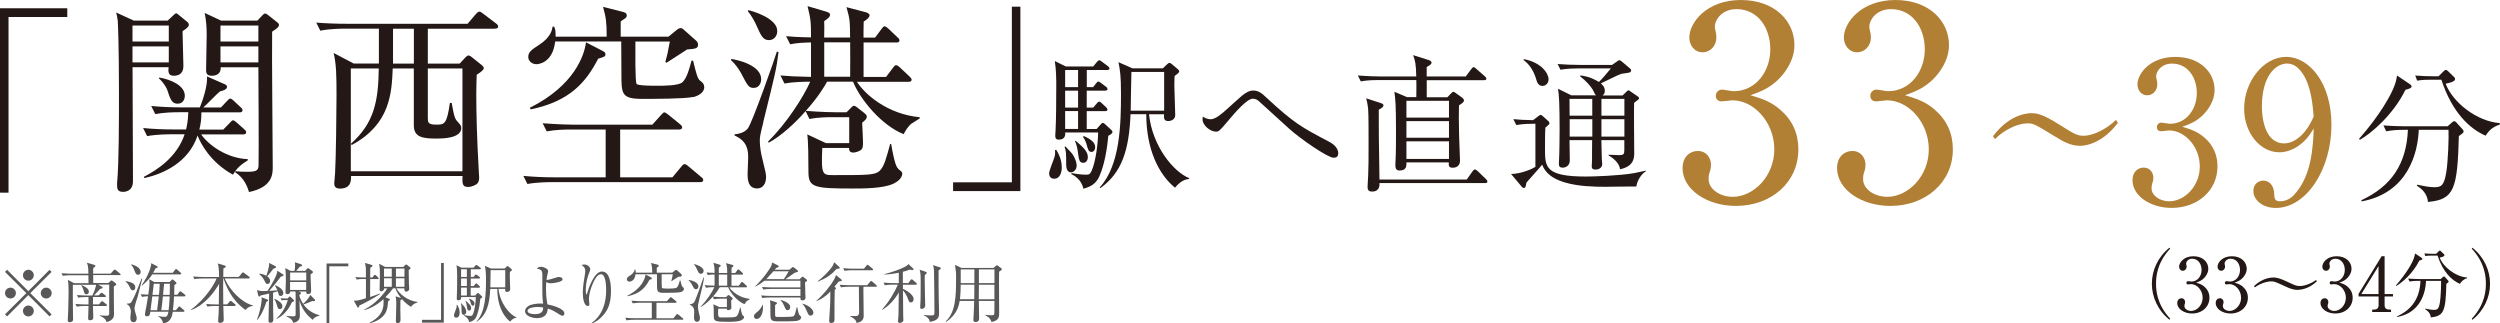 <?xml version="1.0" encoding="UTF-8"?>
<svg id="_レイヤー_2" data-name="レイヤー 2" xmlns="http://www.w3.org/2000/svg" viewBox="0 0 419.45 54.27">
  <defs>
    <style>
      .cls-1 {
        fill: #231815;
      }

      .cls-1, .cls-2, .cls-3 {
        stroke-width: 0px;
      }

      .cls-2 {
        fill: #595757;
      }

      .cls-3 {
        fill: #b28035;
      }
    </style>
  </defs>
  <g id="_レイアウト" data-name="レイアウト">
    <g>
      <path class="cls-1" d="M364,53.65c-1.95-1.56-2.96-3.81-2.96-6.05s1.01-4.49,2.96-6.05l.11.17c-2.32,2.46-2.37,4.96-2.37,5.87s.05,3.41,2.37,5.87l-.11.18Z"/>
      <path class="cls-1" d="M369.85,48.11c.58.49.85,1.11.85,1.85,0,1.54-1.26,2.64-2.91,2.64-1.35,0-2.49-.76-2.49-1.76,0-.55.36-.8.71-.8.42,0,.61.36.61.62,0,.19-.04.3-.08.4-.03.08-.04.16-.04.29,0,.47.54.82,1.12.82.96,0,1.94-.95,1.94-2.21s-.95-2.29-1.95-2.29c-.07,0-.42.05-.5.05-.19,0-.27-.11-.27-.26,0-.16.12-.29.29-.29.08,0,.45.07.54.07,1.05,0,1.71-.94,1.71-1.95s-.59-1.88-1.58-1.88c-.66,0-1.01.48-1.01.84,0,.06.02.12.04.19.03.09.04.21.04.3,0,.39-.29.69-.64.69-.41,0-.62-.36-.62-.69,0-.69.8-1.75,2.4-1.75s2.5,1,2.5,2.1c0,.44-.16.86-.46,1.27-.51.67-1.08.89-1.59,1.06.57.17.95.3,1.39.67Z"/>
      <path class="cls-1" d="M376.3,48.11c.58.49.85,1.11.85,1.85,0,1.54-1.26,2.64-2.91,2.64-1.35,0-2.49-.76-2.49-1.76,0-.55.36-.8.71-.8.42,0,.61.36.61.62,0,.19-.04.3-.08.4-.03.08-.04.16-.04.29,0,.47.54.82,1.12.82.96,0,1.94-.95,1.94-2.21s-.95-2.29-1.95-2.29c-.07,0-.42.05-.5.05-.19,0-.27-.11-.27-.26,0-.16.12-.29.29-.29.08,0,.45.07.54.07,1.05,0,1.71-.94,1.71-1.95s-.59-1.88-1.58-1.88c-.66,0-1.01.48-1.01.84,0,.06.02.12.04.19.03.09.04.21.04.3,0,.39-.29.69-.64.69-.41,0-.62-.36-.62-.69,0-.69.8-1.75,2.4-1.75s2.5,1,2.5,2.1c0,.44-.16.86-.46,1.27-.51.67-1.08.89-1.59,1.06.57.17.95.3,1.39.67Z"/>
      <path class="cls-1" d="M385.5,48.64c-.77,0-1.42-.29-2.05-.58-1.81-.82-1.85-.85-2.4-.85-.79,0-1.95.41-2.72,1l-.16-.19c1.46-1.46,3.06-1.46,3.25-1.46.5,0,1,.09,2.25.67,1.39.65,1.61.76,2.19.76.78,0,1.94-.42,2.72-1.01l.16.19c-1.46,1.46-3.05,1.46-3.24,1.46Z"/>
      <path class="cls-1" d="M393.88,48.11c.58.49.85,1.11.85,1.85,0,1.54-1.26,2.64-2.91,2.64-1.35,0-2.49-.76-2.49-1.76,0-.55.36-.8.71-.8.42,0,.61.36.61.62,0,.19-.04.3-.08.4-.03.08-.04.16-.04.29,0,.47.54.82,1.12.82.96,0,1.94-.95,1.94-2.21s-.95-2.29-1.95-2.29c-.07,0-.42.05-.5.05-.19,0-.27-.11-.27-.26,0-.16.12-.29.29-.29.08,0,.45.07.54.07,1.05,0,1.71-.94,1.71-1.95s-.59-1.88-1.58-1.88c-.66,0-1.01.48-1.01.84,0,.06.02.12.04.19.03.09.04.21.04.3,0,.39-.29.69-.64.69-.41,0-.62-.36-.62-.69,0-.69.8-1.75,2.4-1.75s2.5,1,2.5,2.1c0,.44-.16.86-.46,1.27-.51.67-1.08.89-1.59,1.06.57.17.95.3,1.39.67Z"/>
      <path class="cls-1" d="M399.58,42.99h.51v6.35h1.41v.4h-1.41v1.45c0,.55.28.76.88.76h.2v.4h-3.17v-.4h.2c.59,0,.88-.2.88-.76v-1.45h-3.36v-.44l3.87-6.31ZM399.07,44.64l-2.89,4.7h2.89v-4.7Z"/>
      <path class="cls-1" d="M405.91,43.73c-1.04,2.12-2.92,3.72-3.87,4.25l-.06-.09c1.75-1.99,2.74-3.74,3.02-4.57.11-.31.16-.56.2-.8l1.07.72c.06.04.16.11.16.2,0,.15-.33.24-.53.29ZM410.45,47.64c-.12,4.5-.38,5.41-2.62,5.61-.05-.79-.66-1.2-.94-1.38v-.09c.54.11,1.08.21,1.46.21.6,0,.84-.14,1.02-1.27.15-.92.22-3.01.19-3.6h-2.52c-.08,1.96-.91,5.35-4.85,6.07l-.03-.1c2.54-1.17,3.82-3.06,3.95-5.97h-.36c-.31,0-.91.01-1.47.12l-.24-.5c.77.06,1.54.08,1.91.08h3.54l.34-.3c.07-.07.15-.14.22-.14.06,0,.12.06.17.11l.5.55c.06.06.11.14.11.2,0,.11-.04.14-.39.39ZM412.73,47.63c-1.34-.58-2.83-1.92-3.76-4.75h-1c-.62,0-.88.05-1.05.08l-.16-.44c.56.05,1.11.06,1.36.06h.62l.4-.4c.11-.11.16-.14.22-.14.08,0,.12.06.21.14l.46.45c.08.06.1.11.1.19,0,.25-.58.35-.8.39.6,1.61,2.67,3.21,4.59,3.35v.12c-.69.21-.97.61-1.2.95Z"/>
      <path class="cls-1" d="M414.82,53.65l-.11-.18c2.32-2.46,2.37-4.96,2.37-5.87s-.05-3.41-2.37-5.87l.11-.17c1.95,1.56,2.96,3.81,2.96,6.05s-1.01,4.49-2.96,6.05Z"/>
    </g>
    <g>
      <path class="cls-2" d="M1.19,53.09l-.35-.35,3.58-3.56-3.58-3.56.35-.35,3.56,3.58,3.56-3.58.35.35-3.58,3.56,3.58,3.56-.35.35-3.56-3.58-3.56,3.58ZM2.67,49.17c0,.5-.41.91-.91.91s-.92-.41-.92-.91.42-.91.92-.91.91.42.91.91ZM5.67,46.18c0,.48-.4.91-.91.91s-.91-.42-.91-.91.42-.92.91-.92.91.42.91.92ZM5.67,52.17c0,.5-.4.92-.91.92s-.91-.42-.91-.92.42-.91.91-.91.91.42.91.91ZM8.67,49.17c0,.5-.41.91-.92.91s-.91-.41-.91-.91.42-.91.91-.91.92.42.92.91Z"/>
      <path class="cls-2" d="M20.08,46.15h-4.44v1.33h2.55l.34-.32c.08-.08.12-.11.19-.11.05,0,.11.03.21.11l.44.34c.09.07.14.14.14.21,0,.11-.22.25-.41.35-.03.73.03,3.93.03,4.58,0,.37,0,1.1-1.27,1.4-.04-.21-.09-.36-.29-.55-.05-.05-.35-.33-.83-.51v-.08c.28.03.62.07,1.11.07.4,0,.47-.08.47-.47v-4.75h-1.85l.63.35c.08.04.13.1.13.17,0,.1-.17.15-.43.2-.22.25-.83.9-1.02,1.09h.77l.3-.31c.08-.08.14-.13.2-.13s.13.04.21.11l.4.31c.06.04.11.11.11.18,0,.09-.07.11-.17.11h-2v1.24h1l.34-.41c.08-.09.12-.13.19-.13.05,0,.11.04.21.12l.51.4c.05.04.11.11.11.18s-.06.11-.17.11h-2.19c0,.3.05,1.6.05,1.87,0,.2,0,.52-.57.52-.24,0-.29-.13-.29-.3,0-.33.04-1.79.06-2.09h-.68c-.28,0-.8.01-1.3.1l-.21-.44c.75.07,1.53.08,1.68.08h.51v-1.24h-.43c-.1,0-.78,0-1.29.1l-.22-.44c.74.07,1.51.08,1.69.08h.89c.3-.57.52-1.17.64-1.8h-3.91c0,.2-.01,1.42,0,2.9,0,.46.04,2.5.04,2.9,0,.47-.47.48-.59.48-.22,0-.3-.14-.3-.36,0-.24.05-1.33.07-1.55.05-1.31.07-3.26.07-3.32,0-.95-.03-1.34-.13-1.88l1.04.56h2.43s-.01-.81-.02-1.33h-2.99c-.11,0-.78,0-1.3.1l-.22-.44c.77.07,1.6.08,1.69.08h2.82c-.02-1.07-.04-1.35-.26-1.84l1.2.34c.18.06.24.11.24.19,0,.13-.22.27-.37.37,0,.24-.01.62-.02.94h2.93l.5-.55c.09-.09.13-.14.2-.14s.13.05.22.12l.66.55c.07.06.11.13.11.18,0,.08-.07.11-.17.11ZM14.51,49.38c-.29,0-.36-.21-.45-.54-.17-.57-.33-.81-.43-.95l.04-.05c.51.19,1.24.55,1.24,1.11,0,.26-.19.43-.41.43Z"/>
      <path class="cls-2" d="M22.27,48.72c-.24,0-.32-.17-.52-.58-.23-.47-.34-.58-.67-.92l.04-.07c.95.23,1.58.39,1.58,1.1,0,.32-.25.47-.44.47ZM23.15,49.61c-.15.52-.45,1.32-.55,1.86-.02.1-.04.2-.04.29,0,.18.08.47.21.91.14.45.17.56.17.74,0,.35-.18.65-.53.65-.53,0-.54-.57-.54-.76,0-.17.09-.88.09-1.02,0-.26-.08-.52-.18-.75-.1-.22-.18-.27-.5-.52v-.07c.31,0,.62,0,.8-.31.53-.88,1.17-2.56,1.67-3.89l.12.02c-.12.45-.62,2.45-.73,2.85ZM23.17,46.1c-.34,0-.43-.23-.68-.88-.12-.33-.29-.55-.48-.81l.03-.07c.45.14,1.56.48,1.56,1.32,0,.3-.23.44-.43.44ZM30.94,49.73h-1.75c-.01.39-.03,1.13-.18,2.32h.5l.4-.5c.08-.09.12-.13.18-.13s.11.04.2.12l.56.48c.07.07.1.11.1.17,0,.1-.09.12-.17.12h-1.79c-.1.63-.31,1.87-1.65,1.91-.07-.57-.46-.97-.8-1.13v-.07c.4.1.88.14,1.04.14.29,0,.52,0,.68-.86h-3.04c-.05.45-.09.77-.6.77-.18,0-.3-.1-.3-.29,0-.12.02-.23.05-.41.18-.89.24-1.25.47-2.66-.05,0-.56.01-1.02.1l-.22-.44c.35.03.56.04,1.28.07.12-.74.2-1.43.2-2.04,0-.29-.01-.42-.03-.55l.81.46h2.6l.3-.3c.08-.08.13-.12.2-.12.06,0,.11.04.21.13l.33.31c.07.07.12.14.12.19,0,.1-.22.22-.36.29,0,.07-.04,1.33-.04,1.64h.54l.32-.45c.07-.1.11-.13.15-.13s.11.03.21.11l.58.45s.1.12.1.17c0,.09-.08.12-.17.12ZM30.25,46.04h-4.71c-.51.85-1.29,1.52-1.71,1.87l-.06-.06c.43-.56,1.57-2.49,1.61-3.69l.96.5c.06.02.11.09.11.14,0,.1-.05.14-.35.22-.23.44-.31.57-.41.75h3.3l.37-.5c.07-.09.12-.13.18-.13.07,0,.11.03.2.11l.57.5c.06.06.1.11.1.17,0,.09-.06.12-.17.12ZM25.55,49.73l-.3,2.32h1.11c.11-.86.14-1.14.15-1.23.02-.13.11-.91.13-1.09h-1.1ZM25.8,47.6c-.07.47-.17,1.35-.22,1.87h1.09c.07-.63.08-.75.13-1.87h-1ZM27.33,49.73c-.11,1.08-.12,1.2-.27,2.32h1.23c.07-.55.13-1.22.18-2.32h-1.13ZM27.53,47.6c-.03.41-.04.54-.17,1.87h1.11c.01-.33.05-1.44.03-1.87h-.98Z"/>
      <path class="cls-2" d="M33.92,46.73c-.28,0-.8,0-1.3.1l-.22-.44c.75.07,1.53.08,1.69.08h2.67c0-.36,0-1.58-.22-2.27l1.19.36c.1.03.15.07.15.14,0,.1-.05.18-.4.35,0,.08-.01.94-.02,1.41h2.6l.52-.62c.08-.1.13-.14.19-.14s.12.04.22.12l.8.6c.08.05.11.12.11.18,0,.08-.05.12-.17.12h-4.04c.86,1.98,2.85,4.06,4.74,4.52v.08c-.45.09-.75.14-1.26.68-1.3-.97-2.06-1.96-2.54-2.77-.8-1.35-1.1-2.45-1.11-2.51h-.06c-.01.69-.02,1.17-.02,1.29,0,.48.02,2.62.02,3.06h.66l.39-.46c.08-.09.13-.13.19-.13s.12.04.2.11l.53.45c.08.07.11.12.11.18,0,.07-.07.12-.17.12h-1.9c.01.35.07,1.95.07,2.28,0,.51-.47.55-.58.55-.36,0-.36-.23-.36-.34,0-.33.07-.85.08-1.18.03-.64.04-1.02.04-1.31h-.61c-.27,0-.8,0-1.3.1l-.22-.44c.68.06,1.36.08,1.69.08h.43c.01-.5.05-3.17.05-3.47-.7,1.24-2.28,3.51-4.7,4.42l-.03-.07c2.61-1.93,4.05-4.52,4.31-5.24h-2.43Z"/>
      <path class="cls-2" d="M43.11,53.63c.62-1.51.8-3.23.8-3.38,0-.12-.01-.25-.03-.37l.97.36s.12.05.12.14c0,.1-.03.12-.29.3-.23.7-.72,2.1-1.5,2.98l-.08-.03ZM47.49,46.03s.08.08.08.15c0,.13-.11.17-.46.24-.37.51-.96,1.28-1.94,2.38.06-.01.8-.03,1.38-.09-.08-.19-.21-.46-.4-.78l.05-.08c.59.25,1.34.74,1.34,1.31,0,.25-.15.5-.44.5s-.3-.09-.51-.79c-.17.06-.35.11-.78.23.01,1.52,0,2.3.02,3.23,0,.2.03,1.04.03,1.22,0,.17,0,.6-.5.6-.31,0-.31-.25-.31-.34,0-.51.09-3.83.1-4.55-.27.07-.63.15-1.41.31-.15.17-.17.19-.25.19-.08,0-.13-.08-.15-.15l-.23-.94c.24.07.53.17,1.02.17.07,0,.66-.02.75-.03.73-1.08,1.66-2.72,1.65-3.39l.95.62ZM43.54,45.92c.23.02.66.07,1.14.35,0-.01.55-1.45.47-2.16l1.06.55c.07.03.11.09.11.14,0,.11-.1.15-.48.31-.4.54-.54.7-1,1.25.14.11.48.36.48.78,0,.3-.2.51-.42.51-.28,0-.37-.23-.45-.4-.12-.29-.42-.83-.95-1.27l.03-.08ZM46.08,50.16c.74.26,1.3.78,1.3,1.23,0,.25-.14.47-.42.47-.31,0-.36-.18-.53-.77-.09-.31-.22-.65-.42-.87l.07-.07ZM47.79,50.35c-.28,0-.46.02-.55.04l-.15-.35c.41.03.74.04.84.04h.34l.21-.25s.08-.09.14-.09c.04,0,.12.05.16.1l.44.42s.12.11.12.19c0,.09-.03.13-.36.25-.53,1.16-1.34,2.21-2.57,2.82l-.02-.07c1.28-1.22,1.69-2.46,1.9-3.1h-.5ZM50.07,48.91l.2.07c.08.02.24.09.24.2,0,.13-.2.24-.29.29,0,.41.43,1.2.64,1.51.63-.57,1.01-1.05,1.19-1.5l.76.76s.05.09.05.14c0,.02-.01.14-.18.14-.03,0-.18-.01-.29-.02-.53.24-.93.4-1.47.58.64.9,1.58,1.54,2.66,1.79v.09c-.77.19-.92.43-1.11.7-1.11-.85-1.85-1.93-2.23-3.27,0,.41.07,2.2.07,2.56,0,.26,0,1.02-1.1,1.22-.12-.35-.24-.69-1.13-1.07v-.09c.19.02.92.07,1.07.07.44,0,.45-.09.45-.42v-2.97c0-.37,0-.61-.03-.79h-.88c.01.3-.18.45-.44.45-.24,0-.35-.09-.35-.29,0-.15.06-1.6.06-1.89,0-.58-.01-1.68-.1-2.19l.89.47h.66c.04-.19.1-.52.1-.91,0-.2-.01-.29-.05-.54l1.03.33c.09.03.19.08.19.19,0,.14-.11.18-.4.23-.22.3-.37.46-.59.7h1.5l.3-.34s.13-.12.19-.12.12.04.17.08l.52.39c.07.04.14.12.14.19,0,.1-.04.12-.41.39,0,.45.1,2.57.1,2.82,0,.33-.22.48-.52.48s-.3-.18-.29-.43h-1.3ZM48.68,45.73v1.32h2.7v-1.32h-2.7ZM51.37,48.64v-1.33h-2.7v1.33h2.7Z"/>
      <path class="cls-2" d="M55.25,44.68v9.54h-.46v-10.01h3.65v.47h-3.19Z"/>
      <path class="cls-2" d="M60.28,51.25c-.02.24-.05.35-.17.35-.1,0-.17-.1-.21-.18l-.55-1c.17.03.21.03.3.03.44,0,1.45-.32,1.74-.41,0-.39.01-2.16.01-2.42-.01-.45-.01-.52-.01-.81h-.62c-.18,0-.55.02-.92.09l-.22-.41c.61.06,1.29.06,1.33.06h.43c0-.28.01-1.41-.01-1.61-.02-.25-.11-.65-.14-.83l1.07.32s.19.05.19.17c0,.09-.03.11-.38.34,0,.07-.01,1.36-.01,1.61h.38l.23-.3c.04-.05.09-.14.18-.14.08,0,.14.06.2.11l.32.31c.11.11.11.13.11.18,0,.1-.09.11-.17.11h-1.25c0,.47-.01.65-.01,1.12v1.89c.76-.24,1.29-.46,1.6-.58l.04.1c-.78.53-2.85,1.68-3.44,1.9ZM68.95,51.48c-.31-.2-.86-.54-1.54-1.32,0,.09-.02.11-.23.24,0,.25-.01,1.34-.01,1.56,0,.26.03,1.43.03,1.67,0,.55-.36.58-.47.58-.26,0-.31-.15-.31-.32,0-.47.07-2.57.07-3,0-.58-.03-.77-.12-1.18.31.1.65.19.91.29-.24-.32-.66-.84-.96-1.63h-.36c-.4.54-.83,1.03-1.3,1.5l.51.21c.17.07.23.1.23.2,0,.08-.03.11-.3.29-.02.55-.09,1.43-.5,2.06-.27.42-1.06,1.27-2.56,1.6l-.03-.08c1.56-.83,2.35-1.79,2.35-3.41,0-.19-.01-.37-.02-.55-1.44,1.33-2.73,1.69-3.2,1.84v-.12c1.81-.8,3.49-2.87,3.83-3.52h-.52c0,.35-.29.48-.48.48s-.28-.07-.28-.29c0-.04.01-.26.01-.32.03-.73.04-1.82.04-2.1,0-.94-.02-1.31-.12-1.91l.99.54h3.06l.29-.3s.11-.12.18-.12c.05,0,.13.06.18.09l.43.35c.1.08.13.1.13.2,0,.13-.13.2-.31.27.01.37.03,2.02.04,2.37.01.13.05.69.05.8,0,.27-.23.48-.52.48s-.3-.23-.29-.55h-1.35c.52.91,1.78,2.06,3.54,2.28v.1c-.42.11-.68.22-1.1.73ZM65.73,45.05h-1.3v1.38h1.3v-1.38ZM65.73,46.69h-1.3v1.43h1.3v-1.43ZM67.86,45.05h-1.43v1.38h1.43v-1.38ZM67.86,46.69h-1.43v1.43h1.43v-1.43Z"/>
      <path class="cls-2" d="M70.81,54.13v-.47h3.19v-9.54h.46v10.01h-3.65Z"/>
      <path class="cls-2" d="M76.53,53.3c-.23,0-.36-.17-.36-.41,0-.21.37-1.08.42-1.27s.03-.34.02-.47h.1c.19.3.41.71.41,1.3,0,.3-.09.85-.58.85ZM80.59,50.1c-.15,1.72-.5,2.64-.67,3.04-.25.55-.65.77-1.19.91-.14-.68-.67-.98-.9-1.09l.02-.08c.62.12,1.03.12,1.07.12.22,0,.31-.02.43-.29.32-.71.48-2.15.48-2.87h-2.45c.01.18-.01.54-.47.54-.22,0-.28-.11-.28-.3,0-.07.02-.33.02-.38.04-.69.05-2.61.05-3.37,0-.39,0-1.18-.11-1.83l.83.41h2.05l.26-.32c.08-.09.13-.14.19-.14.07,0,.12.06.22.12l.43.32c.08.06.12.13.12.18,0,.08-.1.11-.18.11h-1.52v1.28h.47l.21-.26c.09-.11.12-.15.18-.15s.12.05.22.12l.35.26c.05.04.12.1.12.18,0,.1-.1.12-.18.12h-1.38v1.27h.48l.26-.31c.08-.09.12-.13.18-.13.07,0,.11.03.2.11l.33.31c.07.05.1.13.1.18,0,.07-.07.11-.17.11h-1.39v1.33h.74l.29-.32c.07-.08.12-.13.18-.13s.12.04.22.14l.43.4s.08.09.08.14c0,.13-.25.25-.33.29ZM77.8,52.82c-.36,0-.36-.46-.36-.69,0-.68,0-.91-.12-1.21l.07-.03c.08.09.47.48.53.58.26.41.31.69.31.85,0,.32-.24.51-.42.51ZM78.33,45.18h-.97v1.28h.97v-1.28ZM78.33,46.72h-.97v1.27h.97v-1.27ZM78.33,48.25h-.97v1.33h.97v-1.33ZM78.72,52.11c-.29,0-.32-.19-.41-.81-.03-.24-.09-.53-.21-.8l.04-.03c.58.51.91.8.91,1.23,0,.19-.11.42-.34.42ZM79.33,51.3c-.22,0-.26-.18-.39-.62-.09-.29-.18-.41-.25-.51l.07-.07c.52.24.85.47.85.84,0,.18-.1.35-.27.35ZM86.62,53.32c-.53.03-.91.5-1.04.65-1.23-1-2.15-2.89-2.15-5.49h-1.18c-.11,2.71-.65,4.37-2.26,5.52l-.05-.04c1.54-1.67,1.6-4.74,1.6-7.03,0-1.36-.08-1.73-.19-2.33l1.04.46h2.27l.32-.31c.07-.07.12-.1.18-.1s.1.02.19.1l.44.37c.07.05.1.11.1.18,0,.08-.21.23-.34.32-.01.19-.02.4-.02.69,0,.35.07,1.89.07,2.23s-.34.44-.52.44c-.35,0-.33-.24-.32-.51h-1.12c.25,2.4,1.84,4.3,3,4.77v.07ZM84.76,45.32h-2.44c-.01.42-.05,2.44-.05,2.89h2.5v-2.89Z"/>
      <path class="cls-2" d="M94.35,52.98c-.15,0-.56-.25-.97-.52-.75-.47-1.11-.59-1.47-.68-.07.63-.26,1.6-1.84,1.6-.83,0-1.98-.41-1.98-1.16,0-.57.59-.96.97-1.07.85-.26,1.64-.23,2.07-.21-.07-.42-.14-1.02-.14-2.43,0-.22.01-2.32.01-2.4,0-.66-.13-.9-.92-1.04.1-.11.28-.31.69-.31.38,0,1.2.3,1.2.73,0,.08-.1.5-.13.6-.04.19-.09.39-.15.88.47-.03.89-.17,1.75-.44.1-.03.2-.06.33-.06.15,0,.61.07.61.36,0,.15-.07.23-.15.29-.25.18-1.21.41-1.85.41-.26,0-.52-.09-.73-.19-.01.2-.04.6-.04,1.18,0,1.31.17,2.2.24,2.55,1.04.19,2.84.76,2.84,1.5,0,.22-.09.41-.32.41ZM90.23,51.5c-.57,0-1.72.12-1.72.67,0,.44.79.54,1.26.54,1.32,0,1.36-.74,1.36-1.12-.22-.04-.46-.09-.91-.09Z"/>
      <path class="cls-2" d="M100.82,53.3c-.36.33-1.06.86-1.56.97l-.02-.06c1.9-1.38,2.46-3.5,2.46-5.47,0-.73-.04-2.73-.87-2.73-.44,0-.75.45-.85.59-.44.64-1.17,2.32-1.17,3.64,0,.12.08.68.08.79,0,.12-.04.31-.26.31-.65,0-.85-1.29-.85-2.28,0-.84.23-2.29.38-3.18.01-.06.04-.26.04-.42,0-.59-.41-.85-.64-1,.1-.02.29-.08.5-.08.51,0,.97.41.97.79,0,.18-.07.32-.13.48-.34.79-.62,1.9-.62,2.95,0,.17,0,.79.11.79.07,0,.09-.06.1-.11.25-.9,1.2-3.72,2.5-3.72,1.38,0,1.52,2.16,1.52,3.26,0,2.02-.46,3.33-1.69,4.46Z"/>
      <path class="cls-2" d="M114.48,53.65h-8.06c-.09,0-.79,0-1.3.1l-.22-.44c.56.06,1.13.08,1.69.08h2.77v-2.6h-1.9c-.3,0-.81.01-1.3.1l-.22-.44c.87.07,1.5.08,1.69.08h4.26l.47-.53c.09-.09.13-.14.18-.14.07,0,.15.08.21.12l.65.53c.06.04.11.1.11.17,0,.11-.11.12-.18.12h-3.19v2.6h2.84l.48-.58c.05-.07.1-.13.17-.13.04,0,.1.01.21.11l.69.58s.12.09.12.16c0,.11-.11.12-.18.12ZM114.1,49.03c-.5.1-2.16.1-2.75.1-1.12,0-1.12-.27-1.12-1.36,0-.24-.01-1.47-.01-1.75h-3.59c-.14,1.23-.99,1.23-1.02,1.23-.22,0-.44-.15-.44-.4,0-.27.21-.41.58-.65.65-.42.72-.84.74-.99h.09c.07.15.08.19.08.54h2.77c0-.74-.03-1.05-.2-1.62l1.05.26c.09.02.24.05.24.2,0,.07-.03.12-.08.15-.04.03-.22.14-.25.18v.83h2.6l.43-.35c.09-.07.13-.11.23-.11.09,0,.13.04.19.1l.67.59s.09.13.09.21c0,.2-.15.22-.59.25-.18.11-.96.63-1.12.73l-.05-.05c.1-.36.12-.44.24-1.1h-1.87c0,.38-.02,2.19.07,2.3.08.1.88.1,1.08.1.39,0,1.22,0,1.42-.2.24-.23.38-.78.48-1.17h.09c.18.71.24.99.38,1.09.14.1.22.19.22.35,0,.32-.4.5-.63.54ZM108.96,46.95c-.66,1.28-1.53,2.31-3.66,2.75l-.04-.09c2.42-1.21,2.96-2.85,3.05-3.55l.91.47c.11.05.14.1.14.17,0,.13-.03.14-.4.25Z"/>
      <path class="cls-2" d="M116.77,48.53c-.26,0-.33-.11-.68-.79-.13-.24-.34-.53-.55-.71v-.07c.41.06,1.64.35,1.64,1.1,0,.19-.1.47-.41.47ZM117.3,50.37c-.19.75-.2.84-.2,1.04,0,.3.07.69.14.98.17.68.2.8.2.98,0,.31-.14.62-.48.62-.52,0-.52-.55-.52-.79,0-.14.03-.75.03-.87,0-.4-.03-.9-.74-1.21v-.07c.18-.02.53-.07.73-.33.24-.32,1.49-3.85,1.57-4.17l.09.03c-.11.91-.19,1.21-.83,3.78ZM117.6,45.94c-.33,0-.43-.25-.67-.78-.12-.27-.29-.55-.47-.79l.02-.06c.21.04,1.57.43,1.57,1.13,0,.29-.19.5-.45.5ZM125.37,50.45c-.24.2-.35.41-.45.59-1.18-.46-2.35-1.86-2.75-2.85h-1.41c-.17.3-.48.84-1.15,1.58.78.07,1.53.08,1.66.08h.55l.2-.2c.08-.08.13-.15.21-.15.07,0,.15.08.2.11l.36.29c.07.06.13.11.13.19,0,.12-.06.17-.25.34.01.17.04.89.04,1.03,0,.22,0,.35-.11.44-.1.08-.31.14-.42.14-.22,0-.23-.15-.23-.25h-1.45c-.07,1.47.01,1.47.61,1.47,1.85,0,2.27,0,2.51-.23.25-.24.36-.69.57-1.46h.05c.06.33.19,1.1.34,1.3.04.07.05.07.18.17.05.04.09.08.09.14,0,.04,0,.32-.47.55-.55.26-1.64.26-2.22.26-2.09,0-2.39-.07-2.4-.87,0-.68-.01-1.75-.07-2.07l1.01.47h1.26v-1.41h-.87c-.27,0-.8,0-1.29.1l-.21-.43c-.54.63-1.34,1.36-2,1.72l-.03-.07c1.01-.99,1.93-2.43,2.29-3.25-.23,0-.89,0-1.4.1l-.22-.44c.57.04.68.06,1.66.08v-1.87c-.38.01-.76.02-1.13.1l-.22-.44c.24.02.64.06,1.35.07,0-.89-.02-1-.19-1.69l1.01.3c.13.04.21.09.21.17,0,.12-.1.2-.32.35.01.23.01.3,0,.89h1.41c-.01-.9-.01-1-.2-1.65l1.04.28c.12.03.21.1.21.15,0,.13-.18.26-.32.35-.01.14-.01.75-.01.87h.63l.35-.47c.04-.05.1-.14.17-.14s.15.09.21.13l.48.46c.07.06.11.1.11.17,0,.11-.09.12-.17.12h-1.78v1.87h1.22l.37-.5c.05-.08.1-.14.17-.14.08,0,.15.07.21.12l.53.5c.07.07.11.12.11.17,0,.11-.1.12-.17.12h-2.8c.43.67,1.63,1.75,3.41,1.93v.07c-.07.04-.36.22-.42.26ZM122.01,46.06h-1.41v1.87h1.41c0-.26.01-1.57,0-1.87Z"/>
      <path class="cls-2" d="M126.96,53.52c-.29,0-.47-.25-.47-.47,0-.27.24-.46.58-.73.48-.39.74-.85.85-1.18h.07c.01.13.02.27.02.47,0,1.02-.43,1.9-1.04,1.9ZM135.31,47.19c-.14.1-.19.13-.24.18.02,1.11.03,1.54.05,1.98,0,.1.03.51.03.59,0,.35-.31.46-.51.46-.34,0-.34-.22-.34-.35v-.14h-5.09c-.2,0-.76,0-1.3.1l-.21-.44c.69.06,1.39.08,1.68.08h4.92v-1.17h-4.93c-.2,0-.77,0-1.3.1l-.22-.43c.68.05,1.36.07,1.69.07h4.75v-1.12h-6.04c-.36.3-.79.6-1.54,1l-.03-.04c1.47-1.41,2.45-2.9,2.7-3.4.11-.23.12-.35.15-.62l.97.47c.05.02.15.1.15.21s-.23.19-.41.23c-.05.07-.17.2-.25.3h2.45l.4-.33c.07-.06.14-.12.19-.12.07,0,.18.08.23.12l.52.41c.06.04.11.09.11.17,0,.13-.09.14-.42.22-.13.03-.21.09-1.12.73-.19.13-.43.3-.58.4h2.39l.32-.31c.05-.06.13-.13.18-.13.06,0,.12.07.17.1l.47.37c.07.05.12.11.12.18,0,.06-.04.1-.11.15ZM129.77,45.51c-.15.17-1.03,1.14-1.2,1.32h2.95c.12-.17.64-.96.81-1.32h-2.56ZM133.71,53.84c-.37.08-2.51.08-3.15.08-1.21,0-1.3-.23-1.3-1.28,0-1.8,0-1.88-.09-2.27l1.03.33c.07.02.18.09.18.15,0,.06-.04.1-.09.13-.03.03-.21.17-.24.2,0,.14-.02,1.62,0,1.79.02.2.24.21.51.21.5-.01,2.22.01,2.46-.08.13-.04.25-.13.33-.33.13-.34.27-.98.33-1.24h.08c.07.36.21,1.19.42,1.38.18.17.24.23.24.36s-.12.45-.71.56ZM132.17,52.05c-.3,0-.35-.13-.62-.77-.07-.15-.25-.59-.58-.88l.04-.07c1.44.41,1.57.98,1.57,1.14,0,.25-.1.57-.42.57ZM136.01,52.95c-.31,0-.34-.08-.65-.77-.22-.51-.37-.84-.76-1.22v-.02c.6.1,1.87.76,1.87,1.53,0,.3-.21.48-.46.48Z"/>
      <path class="cls-2" d="M140.73,47.21c-.24.32-.44.56-.73.89l.14.11c.08.06.13.12.13.18,0,.04-.03.09-.22.25-.04,1.07-.04,2.95-.04,4.92,0,.24,0,.63-.55.63-.34,0-.34-.23-.34-.38,0-.12.17-2.73.17-2.89.01-.29.02-1.71.03-2.02-.92.97-1.66,1.35-2.34,1.63v-.06c1.1-.98,2.3-2.4,3-3.63.1-.18.12-.23.28-.69l.89.73c.06.04.09.11.09.17,0,.09-.1.13-.51.19ZM140.39,45.11c-1,1.05-1.76,1.58-3.19,2.15l-.02-.07c.77-.56,1.87-1.61,2.49-2.53.14-.22.22-.46.28-.66l.86.78c.05.04.08.1.08.17,0,.11-.13.15-.48.17ZM146.96,48.11h-2.09c-.01.18-.01.36-.01.66.01.61.05,3.58.05,4.25,0,1.04-1.07,1.14-1.22,1.14-.02-.22-.06-.58-1.07-1.11v-.04c.26.01.69.02.97.02q.55,0,.55-.63c0-.69-.03-4.08-.04-4.29h-1.71c-.08,0-.78,0-1.29.1l-.22-.43c.27.02.93.07,1.69.07h2.93l.48-.57c.07-.08.12-.14.18-.14.07,0,.15.08.21.12l.64.57c.05.04.11.1.11.18,0,.11-.11.11-.17.11ZM146.31,45.34h-3.32c-.29,0-.81.01-1.3.1l-.22-.44c.76.07,1.55.08,1.69.08h1.8l.41-.51c.07-.08.13-.15.19-.15.07,0,.14.08.2.12l.62.52c.06.06.11.1.11.17,0,.11-.1.12-.18.12Z"/>
      <path class="cls-2" d="M152.4,47.5l.37-.51c.06-.08.12-.14.18-.14.07,0,.15.08.21.12l.56.5c.07.05.11.11.11.18,0,.11-.1.12-.17.12h-2.17c0,.22.01.47.01.69.47.2,1.79.94,1.79,1.72,0,.22-.12.56-.47.56-.19,0-.3-.07-.48-.59-.15-.43-.48-1.07-.84-1.43.01.68.03,3.69.04,4.29,0,.11.03.59.03.69,0,.34-.39.48-.63.48-.18,0-.27-.13-.27-.31s.07-.97.08-1.12c.02-.66.04-1.93.05-3.69-.61,1.1-1.68,2.3-2.77,2.92l-.04-.06c1.09-1.16,2.19-3.03,2.65-4.16h-.89c-.2,0-.75,0-1.29.1l-.22-.44c.81.07,1.53.08,1.69.08h.87v-1.74c-1.22.25-2.04.29-2.43.3v-.07c1.39-.34,2.6-.79,3.49-1.24.27-.14.46-.29.55-.45l.79.74s.09.09.09.14c0,.08-.07.13-.17.13-.07,0-.35-.03-.53-.06-.36.14-.67.24-1.11.35v1.89h.9ZM155.31,45.6s.19.08.19.17c0,.08-.03.1-.34.39-.01.21-.01.43-.01.8,0,1.02.06,3.16.07,3.89,0,.14.01.33.01.42,0,.44-.43.56-.57.56-.2,0-.27-.1-.27-.27,0-.07.01-.17.01-.22.08-.76.07-2.94.07-3.82,0-1.45-.01-1.69-.18-2.27l1.03.35ZM157.68,44.84c.08.02.17.05.17.17,0,.09-.04.12-.37.36-.02.75,0,3.73.02,4.59.02.84.06,2.38.06,2.52,0,.58,0,1.3-1.57,1.52-.04-.29-.1-.68-.99-1.09v-.05c.25.02.98.07,1.24.07.54,0,.54-.15.54-.64,0-1.25-.04-5.67-.07-6.68-.01-.62-.09-.88-.17-1.13l1.14.37Z"/>
      <path class="cls-2" d="M166.7,44.94l.38-.33c.09-.08.13-.1.17-.1.06,0,.13.04.18.08l.55.4c.07.04.11.12.11.17,0,.12-.14.23-.46.42-.02.42-.02.46-.02,1.64,0,.84.03,4.51.03,5.26,0,.66,0,1.29-1.29,1.55-.21-.74-.77-1-1.03-1.12l.02-.09c.35.04.7.08,1.06.08.44,0,.44-.09.44-.87,0-.22,0-1.38.01-1.54h-2.62c0,.64.01,1.61.04,2.51.01.15.01.31.01.36,0,.23,0,.67-.62.67-.33,0-.34-.23-.34-.37,0-.09.01-.36.02-.46.09-1.33.1-2.32.1-2.71h-2.43c-.14.91-.5,2.3-2.24,3.51l-.09-.09c1.65-1.52,1.73-4.17,1.73-7.13,0-1.11,0-1.14-.18-2.34l1.09.52h5.38ZM161.19,47.76c0,.64-.05,1.87-.13,2.44h2.4l.02-2.44h-2.29ZM161.19,45.2v2.3h2.29v-2.3h-2.29ZM166.84,50.21v-2.44s-2.6,0-2.6,0l-.02,2.44h2.62ZM166.85,47.5v-2.3s-2.61,0-2.61,0v2.3h2.61Z"/>
    </g>
    <g>
      <path class="cls-1" d="M1.43,2.85v29.47H0V1.39h11.29v1.46H1.43Z"/>
      <path class="cls-1" d="M30.63,5.23c0,.82.14,5.03.14,5.81,0,.37,0,1.67-1.63,1.67-.99,0-.92-.82-.85-1.43h-6.05c0,3.03.07,16.39.07,19.11,0,1.63-1.19,1.8-1.67,1.8-.51,0-.99-.14-.99-.95v-.58c.31-3.33.31-10.5.31-14.89,0-8.12-.17-11.8-.2-12.24-.07-.68-.17-1.02-.27-1.43l2.96,1.36h5.68l.88-.82c.2-.2.41-.41.58-.41.1,0,.31.2.44.31l1.46,1.19c.1.07.2.31.2.44,0,.17-.2.54-1.05,1.05ZM28.32,4.28h-6.09v2.69h6.09v-2.69ZM28.32,7.78h-6.09v2.69h6.09v-2.69ZM39.07,29.3c-3.77-2.07-5.44-5.27-5.92-6.56-1.5,4.52-5.78,6.46-8.97,7.14v-.24c2.14-1.09,5.51-3.26,6.8-7.11h-2.28c-.27,0-2.45,0-4.01.31l-.68-1.36c1.73.17,3.47.24,5.24.24h1.97c.17-.71.34-1.6.37-2.89h-1.53c-.92,0-2.52.03-4.01.31l-.68-1.36c1.73.17,3.5.24,5.24.24h2.92c.41-.95,1.36-3.71,1.19-5.2l3.03,1.33c.2.1.34.24.34.41,0,.51-.82.68-1.19.78-.44.34-2.31,2.28-2.79,2.69h2.96l.99-1.05c.24-.27.41-.44.58-.44s.44.24.58.37l1.16,1.09c.14.1.31.27.31.48,0,.37-.34.37-.51.37h-6.39c0,1.09-.1,1.94-.34,2.89h4.01l1.09-1.12c.2-.24.44-.44.54-.44.17,0,.37.17.61.37l1.26,1.12c.2.17.34.31.34.51,0,.34-.31.37-.51.37h-7.04c1.29,1.84,4.32,4.01,7.82,4.15v.2c-.95.61-1.8,1.19-2.48,2.41ZM29.78,17.4c-.95,0-1.22-.78-1.73-2.35-.07-.17-.48-1.09-1.39-1.9l.07-.14c1.63.27,4.28,1.22,4.28,3.06,0,.58-.31,1.33-1.22,1.33ZM45.66,5.33c-.07,3.57.1,19.41.1,22.64,0,1.19,0,3.43-3.98,4.25-.2-.68-.75-2.35-2.31-3.3l.03-.2c.61.07,1.12.1,1.87.1,1.53,0,1.97-.14,2.01-1.02.07-1.84-.03-16.22-.03-16.52h-6.32c.07,1.19-.85,1.43-1.53,1.43-.92,0-.92-.65-.92-.95,0-.95.1-5.17.1-6.02,0-1.12-.1-2.45-.34-3.57l2.75,1.29h6.09l.78-.82c.2-.24.37-.37.51-.37.17,0,.31.1.44.2l1.63,1.29c.14.1.27.27.27.44,0,.27-.27.54-1.16,1.12ZM43.35,4.28h-6.36v2.69h6.36v-2.69ZM43.35,7.78h-6.36v2.69h6.36v-2.69Z"/>
      <path class="cls-1" d="M83.03,4.82h-11.25v5.85h5.34l.95-1.02c.2-.2.37-.34.51-.34.17,0,.34.07.65.34l1.53,1.22c.24.2.41.37.41.58,0,.31-.75.82-1.19,1.09-.03,1.16-.07,1.97-.07,3.26,0,2.92.1,7.34.41,12.71,0,.1.07,1.22.07,1.26,0,.31,0,.85-.51,1.19-.58.34-1.12.41-1.33.41-1.02,0-.99-.61-.95-1.84h-18.7c0,.75.03,2.11-1.87,2.11-.92,0-.95-.58-.95-.92,0-.1.1-1.39.14-1.67.14-2.41.24-10.17.24-12.92,0-3.47-.03-5.3-.48-7.24l3.37,1.77h4.22v-5.85h-5.85c-.24,0-2.41,0-3.98.34l-.68-1.36c1.73.14,3.47.2,5.2.2h20.19l1.36-1.6c.24-.27.41-.44.61-.44s.37.14.68.37l2.11,1.6c.24.17.37.34.37.54,0,.27-.24.34-.54.34ZM77.59,11.49h-5.81v8.26c0,.75,0,1.16,1.39,1.16s1.8-.03,2.31-3.64h.31c.24,1.39.44,2.55.85,2.99.61.68.75.82.75,1.22,0,1.77-3.26,1.77-4.22,1.77-2.35,0-3.74-.27-3.74-2.24v-9.52h-3.54c-.17,4.05-.37,9.35-6.9,12.85l-.1-.24c3.94-3.5,4.59-7.24,4.66-12.61h-4.69v17.24h18.73V11.49ZM69.44,4.82h-3.5v5.85h3.5v-5.85Z"/>
      <path class="cls-1" d="M117.42,30.56h-24.92c-.27,0-2.45,0-4.01.31l-.68-1.36c1.73.17,3.5.24,5.24.24h8.57v-8.02h-5.88c-.92,0-2.52.03-4.01.31l-.68-1.36c2.69.2,4.62.24,5.24.24h13.16l1.46-1.63c.27-.27.41-.44.54-.44.2,0,.48.24.65.37l2.01,1.63c.17.14.34.31.34.51,0,.34-.34.37-.54.37h-9.86v8.02h8.77l1.5-1.8c.17-.2.31-.41.51-.41.14,0,.31.03.65.34l2.14,1.8c.14.1.37.27.37.51,0,.34-.34.37-.54.37ZM116.23,16.28c-1.53.31-6.66.31-8.5.31-3.47,0-3.47-.85-3.47-4.22,0-.75-.03-4.56-.03-5.41h-11.08c-.44,3.81-3.06,3.81-3.16,3.81-.68,0-1.36-.48-1.36-1.22,0-.85.65-1.26,1.8-2.01,2.01-1.29,2.21-2.58,2.28-3.06h.27c.2.48.24.58.24,1.67h8.57c0-2.28-.1-3.23-.61-5l3.23.82c.27.07.75.17.75.61,0,.2-.1.37-.24.48-.14.1-.68.44-.78.54v2.55h8.02l1.33-1.09c.27-.2.41-.34.71-.34.27,0,.41.14.58.31l2.07,1.84c.14.1.27.41.27.65,0,.61-.48.68-1.84.78-.54.34-2.96,1.94-3.47,2.24l-.17-.17c.31-1.12.37-1.36.75-3.4h-5.78c0,1.19-.07,6.77.2,7.11.24.31,2.72.31,3.33.31,1.19,0,3.77,0,4.38-.61.75-.71,1.19-2.41,1.5-3.6h.27c.54,2.21.75,3.06,1.19,3.37.44.31.68.58.68,1.09,0,.99-1.22,1.53-1.94,1.67ZM100.36,9.85c-2.04,3.94-4.73,7.14-11.32,8.5l-.14-.27c7.48-3.74,9.14-8.81,9.42-10.98l2.82,1.46c.34.17.44.31.44.51,0,.41-.1.44-1.22.78Z"/>
      <path class="cls-1" d="M126.46,14.75c-.82,0-1.02-.34-2.11-2.45-.41-.75-1.05-1.63-1.7-2.21l.03-.2c1.22.17,5.03,1.09,5.03,3.4,0,.58-.31,1.46-1.26,1.46ZM128.09,20.43c-.58,2.31-.61,2.58-.61,3.23,0,.92.2,2.14.44,3.03.51,2.11.61,2.48.61,3.03,0,.95-.44,1.9-1.5,1.9-1.6,0-1.6-1.7-1.6-2.45,0-.44.1-2.31.1-2.69,0-1.22-.1-2.79-2.28-3.74v-.2c.54-.07,1.63-.2,2.24-1.02.75-.99,4.59-11.9,4.86-12.88l.27.1c-.34,2.82-.58,3.74-2.55,11.69ZM129.01,6.73c-1.02,0-1.33-.78-2.07-2.41-.37-.85-.88-1.7-1.46-2.45l.07-.17c.65.14,4.86,1.33,4.86,3.5,0,.88-.58,1.53-1.39,1.53ZM153.01,20.67c-.75.61-1.09,1.26-1.39,1.84-3.64-1.43-7.27-5.75-8.5-8.81h-4.35c-.51.92-1.5,2.58-3.57,4.9,2.41.2,4.73.24,5.13.24h1.7l.61-.61c.24-.24.41-.48.65-.48.2,0,.48.24.61.34l1.12.88c.2.17.41.34.41.58,0,.37-.17.51-.78,1.05.03.51.14,2.75.14,3.2,0,.68,0,1.09-.34,1.36-.31.24-.95.44-1.29.44-.68,0-.71-.48-.71-.78h-4.49c-.2,4.56.03,4.56,1.87,4.56,5.71,0,7,0,7.75-.71.78-.75,1.12-2.14,1.77-4.52h.17c.17,1.02.58,3.4,1.05,4.01.14.2.17.2.54.51.17.14.27.24.27.44,0,.14,0,.99-1.46,1.7-1.7.82-5.07.82-6.87.82-6.46,0-7.38-.2-7.41-2.69,0-2.11-.03-5.41-.2-6.39l3.13,1.46h3.91v-4.35h-2.69c-.85,0-2.48,0-3.98.31l-.65-1.33c-1.67,1.94-4.15,4.22-6.19,5.3l-.1-.2c3.13-3.06,5.95-7.51,7.07-10.03-.71,0-2.75,0-4.32.31l-.68-1.36c1.77.14,2.11.17,5.13.24v-5.78c-1.19.03-2.35.07-3.5.31l-.68-1.36c.75.07,1.97.17,4.18.2,0-2.75-.07-3.09-.58-5.24l3.13.92c.41.14.65.27.65.51,0,.37-.31.61-.99,1.09.03.71.03.92,0,2.75h4.35c-.03-2.79-.03-3.09-.61-5.1l3.23.85c.37.1.65.31.65.48,0,.41-.54.82-.99,1.09-.03.44-.03,2.31-.03,2.69h1.94l1.09-1.46c.14-.17.31-.44.51-.44s.48.27.65.41l1.5,1.43c.2.17.34.31.34.51,0,.34-.27.37-.51.37h-5.51v5.78h3.77l1.16-1.53c.17-.24.31-.44.51-.44.24,0,.48.2.65.37l1.63,1.53c.2.2.34.37.34.51,0,.34-.31.37-.51.37h-8.67c1.33,2.07,5.03,5.41,10.54,5.95v.2c-.2.14-1.12.68-1.29.82ZM142.64,7.1h-4.35v5.78h4.35c0-.82.03-4.86,0-5.78Z"/>
      <path class="cls-1" d="M159.91,32.05v-1.46h9.86V1.12h1.43v30.94h-11.29Z"/>
      <path class="cls-1" d="M176.83,29.98c-.52,0-.81-.37-.81-.91,0-.47.84-2.42.94-2.84s.07-.77.05-1.06l.22-.02c.42.69.91,1.63.91,2.94,0,.67-.2,1.9-1.31,1.9ZM185.95,22.79c-.35,3.85-1.11,5.93-1.51,6.82-.57,1.24-1.46,1.73-2.67,2.05-.32-1.53-1.51-2.2-2.03-2.45l.05-.17c1.38.27,2.32.27,2.4.27.49,0,.69-.05.96-.64.72-1.61,1.09-4.82,1.09-6.45h-5.51c.03.4-.02,1.21-1.06,1.21-.49,0-.62-.25-.62-.67,0-.15.05-.74.05-.86.1-1.56.12-5.85.12-7.56,0-.86,0-2.64-.25-4.1l1.85.91h4.6l.59-.72c.17-.2.3-.32.42-.32.15,0,.27.12.49.27l.96.72c.17.12.27.3.27.4,0,.17-.22.25-.4.25h-3.41v2.87h1.06l.47-.59c.2-.25.27-.35.4-.35s.27.12.49.27l.79.59c.12.1.27.22.27.4,0,.22-.22.27-.4.27h-3.09v2.84h1.09l.59-.69c.17-.2.27-.3.4-.3.15,0,.25.07.44.25l.74.69c.15.12.22.3.22.4,0,.15-.15.25-.37.25h-3.11v2.99h1.66l.64-.72c.15-.17.27-.3.4-.3s.27.1.49.32l.96.89c.1.1.17.2.17.32,0,.3-.57.57-.74.64ZM179.7,28.92c-.82,0-.82-1.04-.82-1.56,0-1.53,0-2.05-.27-2.72l.15-.07c.17.2,1.06,1.09,1.19,1.31.59.91.69,1.56.69,1.9,0,.72-.54,1.14-.94,1.14ZM180.88,11.75h-2.17v2.87h2.17v-2.87ZM180.88,15.21h-2.17v2.84h2.17v-2.84ZM180.88,18.64h-2.17v2.99h2.17v-2.99ZM181.75,27.31c-.64,0-.72-.42-.91-1.83-.07-.54-.2-1.19-.47-1.8l.1-.07c1.31,1.14,2.05,1.8,2.05,2.77,0,.42-.25.94-.77.94ZM183.13,25.49c-.49,0-.59-.4-.86-1.38-.2-.64-.4-.91-.57-1.14l.15-.15c1.16.54,1.9,1.06,1.9,1.88,0,.4-.22.79-.62.79ZM199.49,30.03c-1.19.07-2.05,1.11-2.35,1.46-2.77-2.25-4.82-6.5-4.82-12.33h-2.64c-.25,6.08-1.46,9.81-5.06,12.4l-.12-.1c3.46-3.76,3.58-10.65,3.58-15.79,0-3.06-.17-3.88-.42-5.24l2.35,1.04h5.09l.72-.69c.15-.15.27-.22.4-.22s.22.05.42.22l.99.84c.15.12.22.25.22.4,0,.17-.47.52-.77.72-.02.42-.05.89-.05,1.56,0,.79.15,4.25.15,5.02s-.77.99-1.16.99c-.79,0-.74-.54-.72-1.14h-2.52c.57,5.39,4.12,9.66,6.74,10.72l-.02.15ZM195.31,12.07h-5.48c-.02.94-.12,5.48-.12,6.5h5.61v-6.5Z"/>
      <path class="cls-1" d="M223.77,26.47c-1.01,0-5.71-3.26-7.49-4.89-.72-.64-4.42-4-5.14-4.67-.12-.1-.47-.35-.94-.35-1.01,0-3.09,2.45-4.12,3.68-1.41,1.66-1.58,1.85-2.05,1.85-.89,0-2.27-.96-2.27-2.12,0-.1.02-.22.05-.4.25.15.72.44,1.33.44.77,0,1.83-.89,2.64-1.63.42-.37,2.2-2,2.57-2.3.72-.57,1.26-.89,1.93-.89.86,0,1.46.47,2.15,1.14,4.69,4.35,5.95,5.02,10.4,7.36.44.22,1.7.89,1.7,2.03,0,.72-.54.74-.77.74Z"/>
      <path class="cls-1" d="M245.9,12.86l.96-1.28c.12-.15.27-.32.37-.32.12,0,.32.15.44.27l1.46,1.28c.15.12.25.25.25.37,0,.25-.2.27-.37.27h-9.63v2.87h3.46l.52-.54c.17-.17.32-.37.47-.37s.35.15.44.22l.96.69c.17.12.4.32.4.54,0,.25-.32.49-.84.81-.03,1.01-.05,2.69.02,5.06.02.64.15,3.75.15,4.22,0,.77-.47,1.19-1.24,1.19-.67,0-.67-.37-.64-.89h-7.11c.02.52.05,1.36-1.16,1.36-.57,0-.69-.42-.69-.79,0-.22,0-.67.03-.96.07-1.33.07-3.41.07-4.87,0-4.57-.1-5.31-.27-6.6l2.12.91h1.56c.02-1.98.02-2.2,0-2.87h-6.4c-.42,0-1.73,0-2.92.22l-.49-.99c1.43.12,3.29.17,3.8.17h6c-.05-2.17-.17-2.54-.52-3.58l2.59.82c.27.1.49.2.49.44,0,.27-.25.4-.81.74v1.58h6.52ZM246.1,30.11l.96-1.36c.12-.17.25-.32.4-.32.12,0,.32.15.44.25l1.41,1.36c.12.12.25.27.25.4,0,.25-.2.27-.37.27h-17.74c.03.37.03,1.43-1.23,1.43-.59,0-.77-.27-.77-.77,0-.32.1-1.63.1-1.9.07-1.43.07-2.74.07-5.66,0-1.75,0-4.47-.07-5.51-.05-.52-.17-1.26-.32-1.8l2.37.77c.3.1.52.2.52.4,0,.27-.25.44-.79.74-.02,1.56.02,6.52.12,11.71h14.65ZM235.97,16.91v2.82h7.14v-2.82h-7.14ZM235.97,20.32v2.79h7.14v-2.79h-7.14ZM235.97,23.71v2.96h7.14v-2.96h-7.14Z"/>
      <path class="cls-1" d="M274.54,31.29c-.84-.02-4.47.05-5.21.05-1.9,0-4.57-.07-6.74-.72-2.92-.86-3.51-2.22-3.85-2.99-.37.49-2.25,2.54-2.62,2.99-.07.25-.12.62-.17.72-.02.07-.12.2-.27.2-.12,0-.25-.07-.35-.2l-1.8-2.15c1.75-.02,3.61-.89,4.08-1.19v-7.24c-.74,0-2,0-3.21.22l-.49-.99c1.09.1,1.83.15,3.31.17l.91-.69c.15-.1.27-.2.35-.2.1,0,.22.07.32.17l.99.89c.1.1.17.2.17.32,0,.15-.07.25-.15.3-.12.1-.37.32-.52.44-.07.49-.07,3.01-.07,3.56,0,3.06,0,4.67,6.89,4.67,1.09,0,5.48-.12,8.05-.57.52-.1,1.36-.27,2-.42v.1c-.72.42-1.46,1.48-1.61,2.54ZM258.81,14.42c-.74,0-.94-.67-1.09-1.19-.37-1.23-1.04-2.4-2.1-3.16l.05-.15c3.01.57,4.15,2.45,4.15,3.38,0,.59-.4,1.11-1.01,1.11ZM274.94,16.64c-.1.1-.64.52-.77.62-.05,1.19.02,7.02.02,8.35,0,.84,0,2.27-2.37,2.79-.15-1.04-1.04-1.8-1.93-2.32v-.12c.25,0,1.46.07,1.73.07.81,0,.91-.17.91-.89v-1.63h-3.85c0,.25.07,2.64.07,3.09,0,.1.07.86.07.96,0,.44-.4.89-1.14.89-.62,0-.62-.37-.62-.57,0-.12.05-.79.05-.94,0-.49,0-2.89.02-3.43h-3.8c.02.49.05,2.87.05,3.41,0,.91-.72,1.21-1.19,1.21-.64,0-.64-.4-.64-.67,0-.07.02-.4.02-.47.07-1.11.1-4.35.1-5.31,0-4.37-.1-5.76-.27-6.79l2.25,1.11h4.15c-.2-.17-.22-.22-.42-.67-.42-.86-1.41-1.88-2.25-2.5v-.17c.47.05,1.58.15,3.14,1.09.59-.57,1.29-1.41,2-2.27h-5.53c-.64,0-1.83.02-2.92.22l-.49-.96c1.29.1,2.54.15,3.8.15h5.34l.89-.62c.1-.07.22-.17.32-.17.12,0,.32.12.4.2l1.43,1.21s.17.17.17.32c0,.05-.05.22-.2.3-.17.1-1.21.2-1.43.25-.54.15-2.92,1.38-3.46,1.61.22.2.67.57.67,1.26,0,.44-.22.64-.39.77h3.36l.69-.67c.1-.1.2-.2.32-.2.07,0,.22.1.27.15l1.29.89c.12.07.2.17.2.25,0,.1-.02.15-.07.22ZM267.16,16.59h-3.83c0,.69.02,2,.02,2.82h3.8v-2.82ZM267.16,20h-3.8v2.92h3.8v-2.92ZM272.54,16.59h-3.85v2.82h3.85v-2.82ZM272.54,20h-3.85v2.92h3.85v-2.92Z"/>
      <path class="cls-3" d="M298.67,18.4c2.07,1.75,3.06,4,3.06,6.66,0,5.53-4.54,9.49-10.48,9.49-4.86,0-8.95-2.75-8.95-6.34,0-1.98,1.3-2.88,2.56-2.88,1.53,0,2.21,1.3,2.21,2.25,0,.67-.13,1.08-.27,1.44-.09.27-.13.58-.13,1.03,0,1.71,1.94,2.97,4.05,2.97,3.46,0,6.97-3.42,6.97-7.96s-3.42-8.23-7.02-8.23c-.27,0-1.53.18-1.8.18-.67,0-.99-.4-.99-.94,0-.58.45-1.04,1.04-1.04.27,0,1.62.27,1.94.27,3.78,0,6.16-3.38,6.16-7.02s-2.11-6.75-5.67-6.75c-2.38,0-3.64,1.71-3.64,3.02,0,.23.09.45.13.67.09.31.13.77.13,1.08,0,1.4-1.03,2.47-2.29,2.47-1.49,0-2.25-1.3-2.25-2.47,0-2.48,2.88-6.3,8.64-6.3s9,3.6,9,7.56c0,1.58-.58,3.1-1.67,4.59-1.84,2.43-3.87,3.19-5.71,3.82,2.07.63,3.42,1.08,5,2.43Z"/>
      <path class="cls-3" d="M324.59,18.4c2.07,1.75,3.06,4,3.06,6.66,0,5.53-4.54,9.49-10.48,9.49-4.86,0-8.95-2.75-8.95-6.34,0-1.98,1.3-2.88,2.56-2.88,1.53,0,2.21,1.3,2.21,2.25,0,.67-.13,1.08-.27,1.44-.09.27-.13.58-.13,1.03,0,1.71,1.94,2.97,4.05,2.97,3.46,0,6.97-3.42,6.97-7.96s-3.42-8.23-7.02-8.23c-.27,0-1.53.18-1.8.18-.67,0-.99-.4-.99-.94,0-.58.45-1.04,1.04-1.04.27,0,1.62.27,1.93.27,3.78,0,6.17-3.38,6.17-7.02s-2.11-6.75-5.67-6.75c-2.38,0-3.64,1.71-3.64,3.02,0,.23.09.45.13.67.09.31.14.77.14,1.08,0,1.4-1.04,2.47-2.29,2.47-1.49,0-2.25-1.3-2.25-2.47,0-2.48,2.88-6.3,8.64-6.3s9,3.6,9,7.56c0,1.58-.58,3.1-1.67,4.59-1.84,2.43-3.87,3.19-5.71,3.82,2.07.63,3.42,1.08,5,2.43Z"/>
      <path class="cls-3" d="M348.92,24.46c-1.53,0-2.82-.76-4.06-1.52-3.59-2.18-3.66-2.24-4.75-2.24-1.56,0-3.86,1.09-5.4,2.64l-.32-.49c2.9-3.86,6.06-3.86,6.44-3.86.99,0,1.98.23,4.46,1.78,2.75,1.72,3.19,2.01,4.33,2.01,1.53,0,3.84-1.12,5.4-2.67l.32.5c-2.9,3.86-6.04,3.86-6.41,3.86Z"/>
      <path class="cls-3" d="M369.81,23.04c1.52,1.29,2.24,2.94,2.24,4.88,0,4.06-3.33,6.96-7.69,6.96-3.56,0-6.57-2.01-6.57-4.65,0-1.45.96-2.11,1.88-2.11,1.12,0,1.62.96,1.62,1.65,0,.5-.1.79-.2,1.06-.07.2-.1.43-.1.76,0,1.25,1.42,2.18,2.97,2.18,2.54,0,5.12-2.51,5.12-5.84s-2.51-6.04-5.15-6.04c-.2,0-1.12.13-1.32.13-.5,0-.73-.3-.73-.69,0-.43.33-.76.76-.76.2,0,1.19.2,1.42.2,2.77,0,4.52-2.48,4.52-5.15s-1.55-4.95-4.16-4.95c-1.75,0-2.67,1.25-2.67,2.21,0,.17.07.33.1.5.07.23.1.56.1.79,0,1.02-.76,1.82-1.68,1.82-1.09,0-1.65-.96-1.65-1.82,0-1.81,2.11-4.62,6.34-4.62s6.6,2.64,6.6,5.54c0,1.16-.43,2.28-1.22,3.37-1.35,1.78-2.84,2.34-4.19,2.81,1.52.46,2.51.79,3.66,1.78Z"/>
      <path class="cls-3" d="M385.3,24.69c-.69.43-1.72.86-2.87.86-3.27,0-5.91-3.3-5.91-7.33,0-4.55,3.27-8.68,7.06-8.68s7.59,4.29,7.59,11.39c0,7.62-4.29,13.96-9.34,13.96-2.21,0-3.76-1.32-3.76-2.87,0-1.19.92-1.72,1.68-1.72.66,0,1.75.43,1.82,2.28.03.73.1,1.19.99,1.19s1.78-.43,2.41-1.16c2.94-3.23,3.1-8.12,3.23-11.06-.63,1.02-1.32,2.15-2.9,3.14ZM386.39,12.44c-.56-.89-1.42-1.78-2.67-1.78-1.75,0-4.22,1.85-4.22,7.26,0,1.52.36,6.14,3.76,6.14,1.25,0,3.37-.92,4.92-4.49-.13-1.82-.4-4.98-1.78-7.13Z"/>
      <path class="cls-1" d="M403.59,15.06c-2.05,4.2-5.78,7.36-7.66,8.4l-.12-.17c3.46-3.93,5.41-7.39,5.98-9.04.22-.62.32-1.11.39-1.58l2.12,1.43c.12.07.32.22.32.4,0,.3-.64.47-1.04.57ZM412.55,22.79c-.25,8.89-.74,10.7-5.19,11.09-.1-1.56-1.31-2.37-1.85-2.72l.03-.17c1.04.22,2.1.42,2.87.42,1.19,0,1.66-.27,2.03-2.52.3-1.83.44-5.95.37-7.11h-4.99c-.15,3.88-1.8,10.57-9.58,12.01l-.05-.2c5.01-2.32,7.56-6.05,7.81-11.81h-.72c-.62,0-1.8.02-2.92.25l-.47-.99c1.53.12,3.04.15,3.78.15h6.99l.67-.59c.15-.15.3-.27.45-.27.12,0,.25.12.35.22l.99,1.09c.12.12.22.27.22.4,0,.22-.07.27-.77.77ZM417.05,22.77c-2.64-1.14-5.58-3.8-7.44-9.39h-1.98c-1.24,0-1.73.1-2.08.15l-.32-.86c1.11.1,2.2.12,2.69.12h1.23l.79-.79c.22-.22.32-.27.44-.27.15,0,.25.12.42.27l.91.89c.15.12.2.22.2.37,0,.49-1.14.69-1.58.77,1.19,3.19,5.29,6.35,9.07,6.62l.02.25c-1.38.42-1.95,1.21-2.4,1.88Z"/>
    </g>
  </g>
</svg>